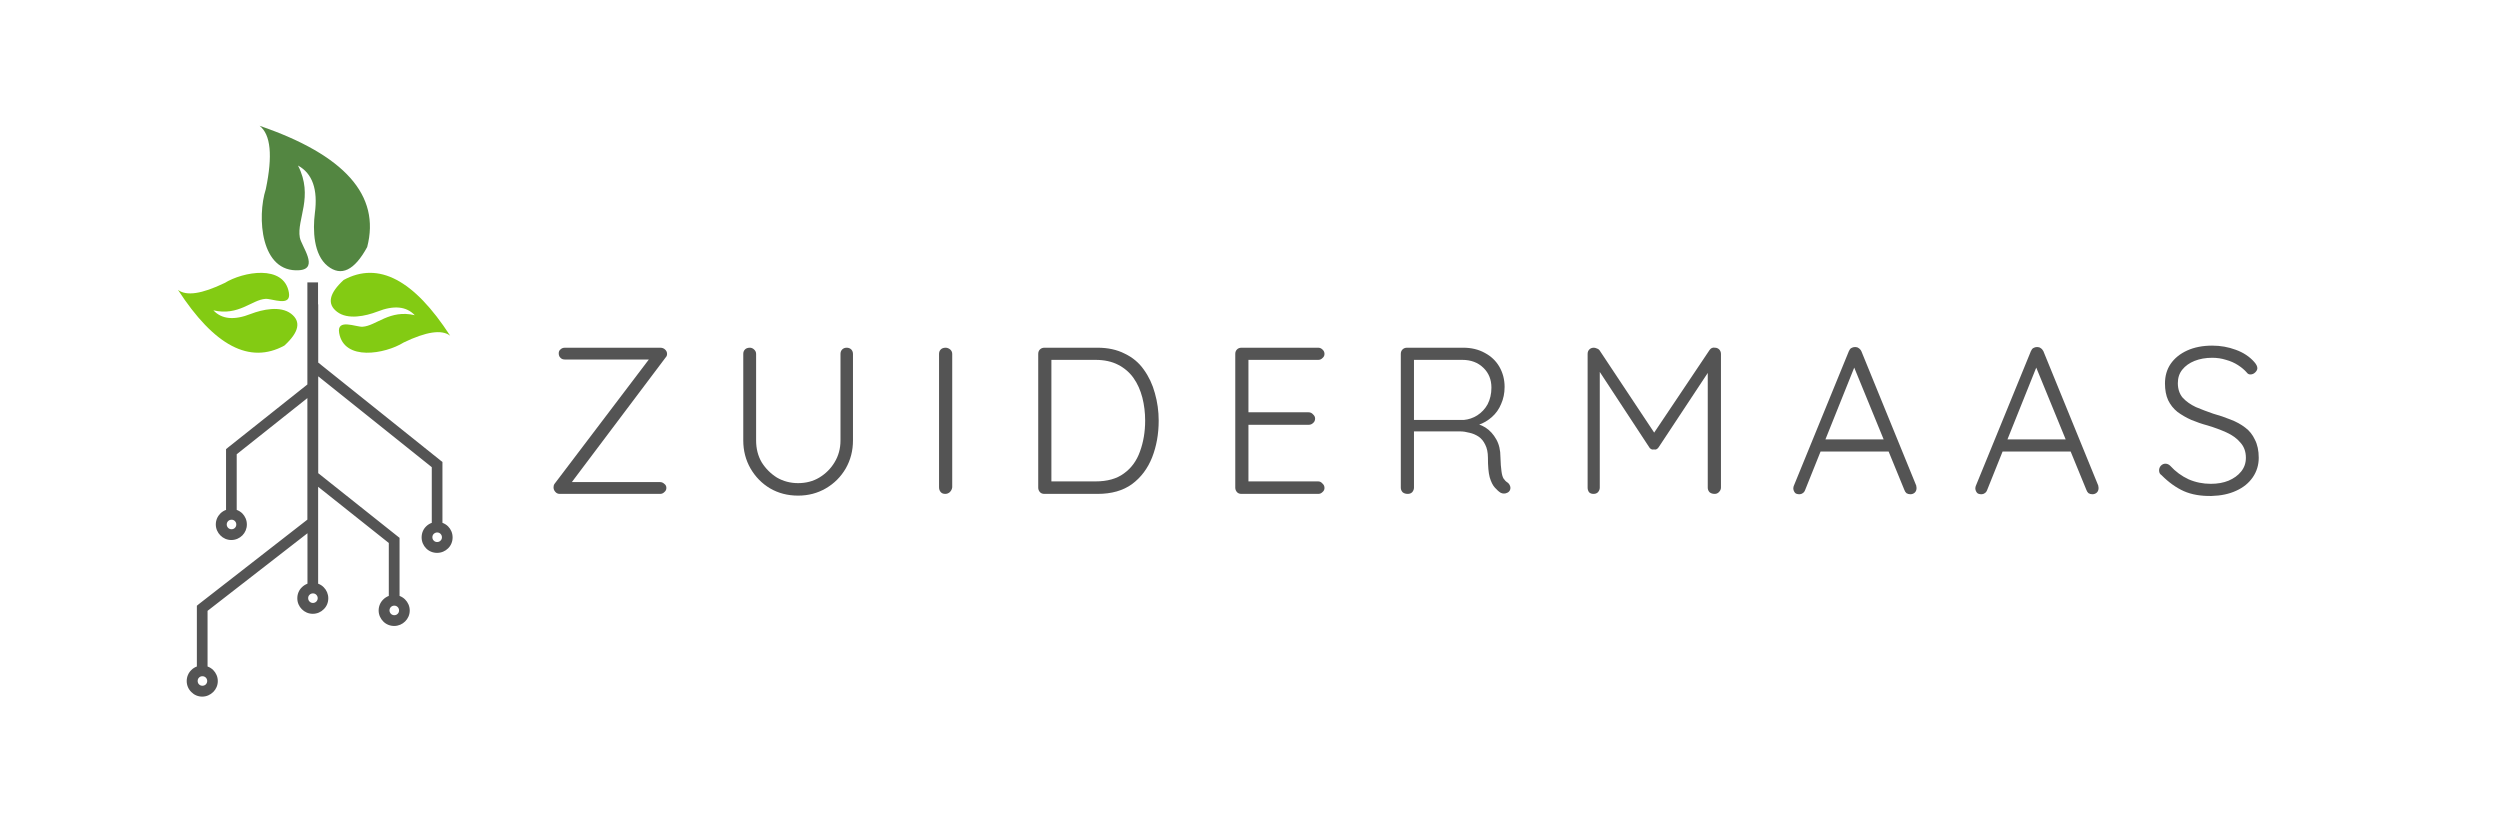 <svg xmlns="http://www.w3.org/2000/svg" xmlns:xlink="http://www.w3.org/1999/xlink" width="150" zoomAndPan="magnify" viewBox="0 0 112.5 37.5" height="50" preserveAspectRatio="xMidYMid meet" version="1.0"><defs><g/><clipPath id="d63e9279ad"><path d="M 8.008 12 L 20.59 12 L 20.59 31.422 L 8.008 31.422 Z M 8.008 12 " clip-rule="nonzero"/></clipPath><clipPath id="7e9a7369ee"><path d="M 11 5.516 L 17 5.516 L 17 13 L 11 13 Z M 11 5.516 " clip-rule="nonzero"/></clipPath><clipPath id="112f3890ea"><path d="M 14 12 L 20.59 12 L 20.59 16 L 14 16 Z M 14 12 " clip-rule="nonzero"/></clipPath><clipPath id="9b9dccbee0"><path d="M 8.008 12 L 14 12 L 14 16 L 8.008 16 Z M 8.008 12 " clip-rule="nonzero"/></clipPath></defs><g clip-path="url(#d63e9279ad)"><path fill="#545454" d="M 14.32 13.699 L 14.32 16.316 L 19.82 20.719 L 19.91 20.789 L 19.91 23.527 C 20.004 23.562 20.094 23.617 20.164 23.688 C 20.289 23.812 20.367 23.988 20.367 24.184 C 20.367 24.375 20.293 24.551 20.164 24.676 C 20.039 24.801 19.863 24.879 19.668 24.879 C 19.477 24.879 19.301 24.805 19.176 24.676 C 19.051 24.551 18.973 24.375 18.973 24.184 C 18.973 23.988 19.047 23.812 19.176 23.688 C 19.246 23.617 19.336 23.562 19.43 23.527 L 19.43 21.023 L 14.32 16.934 L 14.32 21.293 L 17.891 24.133 L 17.98 24.203 L 17.98 26.816 C 18.074 26.852 18.16 26.906 18.23 26.977 C 18.355 27.102 18.438 27.277 18.438 27.473 C 18.438 27.664 18.359 27.84 18.23 27.965 C 18.105 28.09 17.93 28.168 17.738 28.168 C 17.547 28.168 17.371 28.094 17.246 27.965 C 17.121 27.84 17.039 27.664 17.039 27.473 C 17.039 27.277 17.117 27.102 17.246 26.977 C 17.316 26.906 17.402 26.852 17.496 26.816 L 17.496 24.434 L 14.316 21.906 L 14.316 26.266 C 14.41 26.301 14.5 26.355 14.57 26.43 C 14.695 26.555 14.773 26.73 14.773 26.922 C 14.773 27.117 14.699 27.289 14.57 27.414 C 14.445 27.543 14.27 27.621 14.074 27.621 C 13.883 27.621 13.707 27.543 13.582 27.414 C 13.457 27.289 13.379 27.117 13.379 26.922 C 13.379 26.73 13.453 26.555 13.582 26.43 C 13.652 26.359 13.742 26.301 13.836 26.266 L 13.836 23.996 L 9.34 27.488 L 9.34 29.992 C 9.438 30.027 9.523 30.082 9.594 30.152 C 9.719 30.277 9.801 30.453 9.801 30.648 C 9.801 30.84 9.723 31.016 9.594 31.141 C 9.469 31.266 9.293 31.348 9.102 31.348 C 8.906 31.348 8.734 31.27 8.609 31.141 C 8.48 31.016 8.402 30.84 8.402 30.648 C 8.402 30.453 8.48 30.277 8.609 30.152 C 8.676 30.082 8.766 30.027 8.859 29.992 L 8.859 27.258 L 8.949 27.184 L 13.832 23.383 L 13.832 17.914 L 10.652 20.441 L 10.652 22.945 C 10.746 22.98 10.836 23.035 10.906 23.105 C 11.031 23.234 11.109 23.406 11.109 23.602 C 11.109 23.793 11.031 23.969 10.906 24.094 C 10.781 24.219 10.605 24.301 10.41 24.301 C 10.219 24.301 10.043 24.223 9.918 24.094 C 9.793 23.969 9.711 23.793 9.711 23.602 C 9.711 23.406 9.789 23.234 9.918 23.105 C 9.988 23.035 10.074 22.98 10.172 22.945 L 10.172 20.211 L 10.262 20.137 L 13.832 17.301 L 13.832 12.707 L 14.312 12.707 L 14.312 13.695 Z M 14.234 26.766 C 14.195 26.723 14.141 26.703 14.082 26.703 C 14.02 26.703 13.965 26.727 13.93 26.766 C 13.887 26.805 13.867 26.855 13.867 26.918 C 13.867 26.977 13.891 27.031 13.93 27.07 C 13.969 27.109 14.02 27.133 14.082 27.133 C 14.141 27.133 14.195 27.109 14.234 27.07 C 14.273 27.031 14.297 26.977 14.297 26.918 C 14.297 26.855 14.27 26.801 14.234 26.766 Z M 9.262 30.492 C 9.223 30.453 9.168 30.43 9.109 30.43 C 9.047 30.43 8.992 30.453 8.957 30.492 C 8.914 30.531 8.895 30.586 8.895 30.645 C 8.895 30.703 8.918 30.762 8.957 30.797 C 8.996 30.836 9.047 30.859 9.109 30.859 C 9.168 30.859 9.223 30.836 9.262 30.797 C 9.301 30.758 9.324 30.703 9.324 30.645 C 9.324 30.586 9.301 30.531 9.262 30.492 Z M 17.895 27.316 C 17.855 27.277 17.805 27.254 17.742 27.254 C 17.684 27.254 17.629 27.277 17.59 27.316 C 17.551 27.355 17.527 27.41 17.527 27.469 C 17.527 27.527 17.555 27.582 17.59 27.621 C 17.629 27.66 17.684 27.684 17.742 27.684 C 17.805 27.684 17.859 27.66 17.895 27.621 C 17.938 27.582 17.957 27.527 17.957 27.469 C 17.957 27.41 17.934 27.352 17.895 27.316 Z M 19.824 24.023 C 19.785 23.984 19.734 23.961 19.672 23.961 C 19.613 23.961 19.559 23.988 19.52 24.023 C 19.48 24.062 19.457 24.117 19.457 24.176 C 19.457 24.238 19.48 24.293 19.52 24.328 C 19.559 24.371 19.613 24.391 19.672 24.391 C 19.734 24.391 19.789 24.367 19.824 24.328 C 19.867 24.289 19.887 24.238 19.887 24.176 C 19.887 24.117 19.863 24.062 19.824 24.023 Z M 10.57 23.449 C 10.531 23.406 10.48 23.387 10.418 23.387 C 10.359 23.387 10.305 23.41 10.266 23.449 C 10.227 23.488 10.203 23.539 10.203 23.602 C 10.203 23.66 10.227 23.715 10.266 23.754 C 10.305 23.793 10.359 23.816 10.418 23.816 C 10.48 23.816 10.535 23.793 10.57 23.754 C 10.613 23.715 10.633 23.66 10.633 23.602 C 10.633 23.539 10.609 23.484 10.57 23.449 Z M 10.57 23.449 " fill-opacity="1" fill-rule="evenodd"/></g><g clip-path="url(#7e9a7369ee)"><path fill="#538641" d="M 11.961 8.512 C 12.277 7.004 12.184 6.051 11.68 5.66 C 15.512 6.973 17.129 8.793 16.523 11.117 C 15.949 12.172 15.355 12.457 14.746 11.973 C 14.105 11.461 14.074 10.348 14.168 9.602 C 14.312 8.523 14.059 7.805 13.41 7.449 C 14.125 8.848 13.344 9.871 13.492 10.688 C 13.562 11.078 14.379 12.094 13.465 12.16 C 11.719 12.281 11.562 9.758 11.961 8.512 Z M 11.961 8.512 " fill-opacity="1" fill-rule="evenodd"/></g><g clip-path="url(#112f3890ea)"><path fill="#83cb13" d="M 18.152 15.418 C 19.18 14.922 19.883 14.816 20.258 15.109 C 18.625 12.586 17.031 11.75 15.465 12.598 C 14.809 13.203 14.707 13.68 15.168 14.031 C 15.648 14.402 16.457 14.223 16.977 14.023 C 17.727 13.727 18.289 13.785 18.664 14.184 C 17.527 13.918 16.93 14.664 16.316 14.703 C 16.023 14.723 15.145 14.316 15.262 14.984 C 15.488 16.266 17.332 15.926 18.156 15.418 Z M 18.152 15.418 " fill-opacity="1" fill-rule="evenodd"/></g><g clip-path="url(#9b9dccbee0)"><path fill="#83cb13" d="M 10.109 12.734 C 9.082 13.23 8.383 13.332 8.008 13.043 C 9.641 15.562 11.234 16.402 12.797 15.551 C 13.457 14.949 13.559 14.469 13.098 14.117 C 12.617 13.75 11.809 13.926 11.289 14.125 C 10.539 14.422 9.977 14.367 9.602 13.965 C 10.738 14.23 11.336 13.488 11.945 13.449 C 12.238 13.426 13.117 13.832 13 13.164 C 12.777 11.883 10.934 12.227 10.109 12.734 Z M 10.109 12.734 " fill-opacity="1" fill-rule="evenodd"/></g><g fill="#545454" fill-opacity="1"><g transform="translate(24.393, 22.225)"><g><path d="M 5.312 -6.578 C 5.406 -6.578 5.477 -6.551 5.531 -6.5 C 5.594 -6.445 5.625 -6.379 5.625 -6.297 C 5.625 -6.234 5.602 -6.18 5.562 -6.141 L 1.281 -0.453 L 1.266 -0.531 L 5.312 -0.531 C 5.383 -0.531 5.445 -0.504 5.5 -0.453 C 5.562 -0.41 5.594 -0.348 5.594 -0.266 C 5.594 -0.191 5.562 -0.129 5.5 -0.078 C 5.445 -0.023 5.383 0 5.312 0 L 0.797 0 C 0.711 0 0.645 -0.031 0.594 -0.094 C 0.539 -0.156 0.516 -0.223 0.516 -0.297 C 0.516 -0.359 0.531 -0.41 0.562 -0.453 L 4.828 -6.078 L 4.875 -6.047 L 1.031 -6.047 C 0.945 -6.047 0.879 -6.07 0.828 -6.125 C 0.773 -6.176 0.75 -6.242 0.75 -6.328 C 0.75 -6.398 0.773 -6.457 0.828 -6.5 C 0.879 -6.551 0.945 -6.578 1.031 -6.578 Z M 5.312 -6.578 "/></g></g></g><g fill="#545454" fill-opacity="1"><g transform="translate(32.556, 22.225)"><g><path d="M 5.547 -6.578 C 5.629 -6.578 5.695 -6.551 5.75 -6.5 C 5.801 -6.445 5.828 -6.379 5.828 -6.297 L 5.828 -2.406 C 5.828 -1.945 5.719 -1.523 5.5 -1.141 C 5.281 -0.766 4.984 -0.469 4.609 -0.25 C 4.234 -0.031 3.816 0.078 3.359 0.078 C 2.891 0.078 2.469 -0.031 2.094 -0.25 C 1.727 -0.469 1.438 -0.766 1.219 -1.141 C 1 -1.523 0.891 -1.945 0.891 -2.406 L 0.891 -6.297 C 0.891 -6.379 0.914 -6.445 0.969 -6.5 C 1.02 -6.551 1.094 -6.578 1.188 -6.578 C 1.258 -6.578 1.32 -6.551 1.375 -6.5 C 1.438 -6.445 1.469 -6.379 1.469 -6.297 L 1.469 -2.406 C 1.469 -2.039 1.551 -1.711 1.719 -1.422 C 1.895 -1.141 2.125 -0.91 2.406 -0.734 C 2.695 -0.566 3.016 -0.484 3.359 -0.484 C 3.711 -0.484 4.031 -0.566 4.312 -0.734 C 4.602 -0.91 4.832 -1.141 5 -1.422 C 5.176 -1.711 5.266 -2.039 5.266 -2.406 L 5.266 -6.297 C 5.266 -6.379 5.289 -6.445 5.344 -6.5 C 5.395 -6.551 5.461 -6.578 5.547 -6.578 Z M 5.547 -6.578 "/></g></g></g><g fill="#545454" fill-opacity="1"><g transform="translate(41.366, 22.225)"><g><path d="M 1.484 -0.297 C 1.473 -0.211 1.438 -0.141 1.375 -0.078 C 1.312 -0.023 1.242 0 1.172 0 C 1.086 0 1.02 -0.023 0.969 -0.078 C 0.914 -0.141 0.891 -0.211 0.891 -0.297 L 0.891 -6.297 C 0.891 -6.379 0.914 -6.445 0.969 -6.5 C 1.02 -6.551 1.094 -6.578 1.188 -6.578 C 1.258 -6.578 1.328 -6.551 1.391 -6.5 C 1.453 -6.445 1.484 -6.379 1.484 -6.297 Z M 1.484 -0.297 "/></g></g></g><g fill="#545454" fill-opacity="1"><g transform="translate(45.829, 22.225)"><g><path d="M 3.562 -6.578 C 4.031 -6.578 4.438 -6.488 4.781 -6.312 C 5.133 -6.145 5.422 -5.906 5.641 -5.594 C 5.867 -5.281 6.035 -4.926 6.141 -4.531 C 6.254 -4.133 6.312 -3.723 6.312 -3.297 C 6.312 -2.691 6.211 -2.141 6.016 -1.641 C 5.816 -1.141 5.516 -0.738 5.109 -0.438 C 4.703 -0.145 4.188 0 3.562 0 L 1.172 0 C 1.086 0 1.02 -0.023 0.969 -0.078 C 0.914 -0.141 0.891 -0.207 0.891 -0.281 L 0.891 -6.297 C 0.891 -6.379 0.914 -6.445 0.969 -6.5 C 1.02 -6.551 1.086 -6.578 1.172 -6.578 Z M 3.469 -0.562 C 4 -0.562 4.426 -0.68 4.75 -0.922 C 5.082 -1.16 5.32 -1.488 5.469 -1.906 C 5.625 -2.332 5.703 -2.797 5.703 -3.297 C 5.703 -3.66 5.66 -4.004 5.578 -4.328 C 5.492 -4.66 5.363 -4.953 5.188 -5.203 C 5.008 -5.461 4.773 -5.664 4.484 -5.812 C 4.203 -5.957 3.863 -6.031 3.469 -6.031 L 1.406 -6.031 L 1.484 -6.109 L 1.484 -0.453 L 1.422 -0.562 Z M 3.469 -0.562 "/></g></g></g><g fill="#545454" fill-opacity="1"><g transform="translate(54.696, 22.225)"><g><path d="M 1.172 -6.578 L 4.625 -6.578 C 4.695 -6.578 4.758 -6.551 4.812 -6.5 C 4.875 -6.445 4.906 -6.379 4.906 -6.297 C 4.906 -6.223 4.875 -6.16 4.812 -6.109 C 4.758 -6.055 4.695 -6.031 4.625 -6.031 L 1.375 -6.031 L 1.484 -6.188 L 1.484 -3.547 L 1.375 -3.672 L 4.188 -3.672 C 4.27 -3.672 4.336 -3.641 4.391 -3.578 C 4.453 -3.523 4.484 -3.461 4.484 -3.391 C 4.484 -3.305 4.453 -3.238 4.391 -3.188 C 4.336 -3.133 4.27 -3.109 4.188 -3.109 L 1.391 -3.109 L 1.484 -3.203 L 1.484 -0.5 L 1.438 -0.562 L 4.625 -0.562 C 4.695 -0.562 4.758 -0.531 4.812 -0.469 C 4.875 -0.414 4.906 -0.348 4.906 -0.266 C 4.906 -0.191 4.875 -0.129 4.812 -0.078 C 4.758 -0.023 4.695 0 4.625 0 L 1.172 0 C 1.086 0 1.02 -0.023 0.969 -0.078 C 0.914 -0.141 0.891 -0.207 0.891 -0.281 L 0.891 -6.297 C 0.891 -6.379 0.914 -6.445 0.969 -6.5 C 1.02 -6.551 1.086 -6.578 1.172 -6.578 Z M 1.172 -6.578 "/></g></g></g><g fill="#545454" fill-opacity="1"><g transform="translate(62.145, 22.225)"><g><path d="M 1.203 0 C 1.109 0 1.031 -0.023 0.969 -0.078 C 0.914 -0.141 0.891 -0.207 0.891 -0.281 L 0.891 -6.297 C 0.891 -6.379 0.914 -6.445 0.969 -6.5 C 1.02 -6.551 1.086 -6.578 1.172 -6.578 L 3.703 -6.578 C 4.066 -6.578 4.391 -6.5 4.672 -6.344 C 4.953 -6.195 5.172 -5.988 5.328 -5.719 C 5.484 -5.445 5.562 -5.145 5.562 -4.812 C 5.562 -4.531 5.508 -4.273 5.406 -4.047 C 5.312 -3.816 5.172 -3.617 4.984 -3.453 C 4.805 -3.297 4.609 -3.18 4.391 -3.109 L 4.047 -3.203 C 4.285 -3.18 4.504 -3.109 4.703 -2.984 C 4.898 -2.859 5.062 -2.68 5.188 -2.453 C 5.312 -2.234 5.375 -1.969 5.375 -1.656 C 5.383 -1.383 5.398 -1.172 5.422 -1.016 C 5.441 -0.867 5.473 -0.758 5.516 -0.688 C 5.566 -0.613 5.625 -0.555 5.688 -0.516 C 5.75 -0.473 5.789 -0.414 5.812 -0.344 C 5.832 -0.281 5.828 -0.219 5.797 -0.156 C 5.766 -0.102 5.723 -0.066 5.672 -0.047 C 5.629 -0.023 5.582 -0.016 5.531 -0.016 C 5.488 -0.016 5.441 -0.023 5.391 -0.047 C 5.305 -0.098 5.219 -0.176 5.125 -0.281 C 5.031 -0.383 4.953 -0.539 4.891 -0.75 C 4.836 -0.957 4.812 -1.25 4.812 -1.625 C 4.812 -1.863 4.77 -2.062 4.688 -2.219 C 4.613 -2.375 4.516 -2.492 4.391 -2.578 C 4.266 -2.66 4.129 -2.719 3.984 -2.75 C 3.836 -2.789 3.695 -2.812 3.562 -2.812 L 1.375 -2.812 L 1.484 -2.938 L 1.484 -0.281 C 1.484 -0.207 1.457 -0.141 1.406 -0.078 C 1.352 -0.023 1.285 0 1.203 0 Z M 1.375 -3.328 L 3.734 -3.328 C 3.941 -3.348 4.141 -3.414 4.328 -3.531 C 4.523 -3.656 4.68 -3.82 4.797 -4.031 C 4.91 -4.25 4.969 -4.5 4.969 -4.781 C 4.969 -5.145 4.848 -5.441 4.609 -5.672 C 4.367 -5.91 4.051 -6.031 3.656 -6.031 L 1.406 -6.031 L 1.484 -6.156 L 1.484 -3.203 Z M 1.375 -3.328 "/></g></g></g><g fill="#545454" fill-opacity="1"><g transform="translate(70.552, 22.225)"><g><path d="M 1.172 -6.578 C 1.211 -6.578 1.254 -6.566 1.297 -6.547 C 1.348 -6.535 1.391 -6.508 1.422 -6.469 L 4.016 -2.562 L 3.766 -2.578 L 6.375 -6.469 C 6.438 -6.562 6.52 -6.598 6.625 -6.578 C 6.695 -6.578 6.758 -6.551 6.812 -6.5 C 6.863 -6.445 6.891 -6.379 6.891 -6.297 L 6.891 -0.281 C 6.891 -0.207 6.859 -0.141 6.797 -0.078 C 6.742 -0.023 6.68 0 6.609 0 C 6.516 0 6.438 -0.023 6.375 -0.078 C 6.32 -0.141 6.297 -0.207 6.297 -0.281 L 6.297 -5.734 L 6.469 -5.703 L 4.094 -2.109 C 4.07 -2.066 4.039 -2.035 4 -2.016 C 3.969 -1.992 3.926 -1.988 3.875 -2 C 3.832 -1.988 3.789 -1.992 3.75 -2.016 C 3.707 -2.035 3.676 -2.066 3.656 -2.109 L 1.266 -5.75 L 1.438 -5.875 L 1.438 -0.281 C 1.438 -0.207 1.41 -0.141 1.359 -0.078 C 1.305 -0.023 1.238 0 1.156 0 C 1.07 0 1.004 -0.023 0.953 -0.078 C 0.91 -0.141 0.891 -0.207 0.891 -0.281 L 0.891 -6.297 C 0.891 -6.379 0.914 -6.445 0.969 -6.5 C 1.02 -6.551 1.086 -6.578 1.172 -6.578 Z M 1.172 -6.578 "/></g></g></g><g fill="#545454" fill-opacity="1"><g transform="translate(80.433, 22.225)"><g><path d="M 3.078 -5.859 L 0.797 -0.172 C 0.773 -0.109 0.738 -0.062 0.688 -0.031 C 0.645 0 0.598 0.016 0.547 0.016 C 0.453 0.016 0.383 -0.004 0.344 -0.047 C 0.301 -0.098 0.273 -0.16 0.266 -0.234 C 0.266 -0.266 0.27 -0.301 0.281 -0.344 L 2.766 -6.422 C 2.797 -6.492 2.832 -6.539 2.875 -6.562 C 2.926 -6.594 2.984 -6.609 3.047 -6.609 C 3.109 -6.609 3.16 -6.594 3.203 -6.562 C 3.254 -6.531 3.297 -6.484 3.328 -6.422 L 5.797 -0.375 C 5.805 -0.332 5.812 -0.297 5.812 -0.266 C 5.812 -0.172 5.781 -0.098 5.719 -0.047 C 5.664 -0.004 5.602 0.016 5.531 0.016 C 5.469 0.016 5.41 0 5.359 -0.031 C 5.316 -0.07 5.285 -0.117 5.266 -0.172 L 2.922 -5.891 Z M 1.344 -1.906 L 1.578 -2.453 L 4.5 -2.453 L 4.609 -1.906 Z M 1.344 -1.906 "/></g></g></g><g fill="#545454" fill-opacity="1"><g transform="translate(88.624, 22.225)"><g><path d="M 3.078 -5.859 L 0.797 -0.172 C 0.773 -0.109 0.738 -0.062 0.688 -0.031 C 0.645 0 0.598 0.016 0.547 0.016 C 0.453 0.016 0.383 -0.004 0.344 -0.047 C 0.301 -0.098 0.273 -0.16 0.266 -0.234 C 0.266 -0.266 0.27 -0.301 0.281 -0.344 L 2.766 -6.422 C 2.797 -6.492 2.832 -6.539 2.875 -6.562 C 2.926 -6.594 2.984 -6.609 3.047 -6.609 C 3.109 -6.609 3.16 -6.594 3.203 -6.562 C 3.254 -6.531 3.297 -6.484 3.328 -6.422 L 5.797 -0.375 C 5.805 -0.332 5.812 -0.297 5.812 -0.266 C 5.812 -0.172 5.781 -0.098 5.719 -0.047 C 5.664 -0.004 5.602 0.016 5.531 0.016 C 5.469 0.016 5.41 0 5.359 -0.031 C 5.316 -0.07 5.285 -0.117 5.266 -0.172 L 2.922 -5.891 Z M 1.344 -1.906 L 1.578 -2.453 L 4.5 -2.453 L 4.609 -1.906 Z M 1.344 -1.906 "/></g></g></g><g fill="#545454" fill-opacity="1"><g transform="translate(96.815, 22.225)"><g><path d="M 2.703 0.094 C 2.223 0.102 1.805 0.031 1.453 -0.125 C 1.109 -0.281 0.773 -0.52 0.453 -0.844 C 0.422 -0.863 0.395 -0.891 0.375 -0.922 C 0.352 -0.961 0.344 -1.008 0.344 -1.062 C 0.344 -1.133 0.367 -1.203 0.422 -1.266 C 0.484 -1.328 0.551 -1.359 0.625 -1.359 C 0.707 -1.359 0.781 -1.328 0.844 -1.266 C 1.082 -1.004 1.359 -0.801 1.672 -0.656 C 1.984 -0.52 2.316 -0.453 2.672 -0.453 C 2.973 -0.453 3.238 -0.5 3.469 -0.594 C 3.707 -0.695 3.895 -0.832 4.031 -1 C 4.176 -1.176 4.25 -1.383 4.25 -1.625 C 4.25 -1.906 4.164 -2.133 4 -2.312 C 3.844 -2.5 3.633 -2.648 3.375 -2.766 C 3.125 -2.879 2.844 -2.984 2.531 -3.078 C 2.27 -3.148 2.023 -3.234 1.797 -3.328 C 1.566 -3.43 1.359 -3.551 1.172 -3.688 C 0.992 -3.832 0.852 -4.008 0.75 -4.219 C 0.656 -4.426 0.609 -4.676 0.609 -4.969 C 0.609 -5.301 0.691 -5.594 0.859 -5.844 C 1.035 -6.102 1.285 -6.305 1.609 -6.453 C 1.93 -6.598 2.305 -6.672 2.734 -6.672 C 3.109 -6.672 3.461 -6.609 3.797 -6.484 C 4.141 -6.359 4.414 -6.176 4.625 -5.938 C 4.719 -5.832 4.766 -5.738 4.766 -5.656 C 4.766 -5.594 4.734 -5.531 4.672 -5.469 C 4.609 -5.406 4.535 -5.375 4.453 -5.375 C 4.391 -5.375 4.336 -5.398 4.297 -5.453 C 4.191 -5.578 4.055 -5.691 3.891 -5.797 C 3.734 -5.898 3.555 -5.977 3.359 -6.031 C 3.16 -6.094 2.953 -6.125 2.734 -6.125 C 2.441 -6.125 2.176 -6.078 1.938 -5.984 C 1.707 -5.891 1.523 -5.758 1.391 -5.594 C 1.254 -5.426 1.188 -5.223 1.188 -4.984 C 1.188 -4.723 1.258 -4.504 1.406 -4.328 C 1.562 -4.16 1.758 -4.02 2 -3.906 C 2.25 -3.801 2.508 -3.703 2.781 -3.609 C 3.051 -3.535 3.312 -3.445 3.562 -3.344 C 3.812 -3.25 4.031 -3.129 4.219 -2.984 C 4.406 -2.848 4.551 -2.664 4.656 -2.438 C 4.77 -2.219 4.828 -1.945 4.828 -1.625 C 4.828 -1.301 4.738 -1.008 4.562 -0.75 C 4.383 -0.488 4.133 -0.285 3.812 -0.141 C 3.5 0.004 3.129 0.082 2.703 0.094 Z M 2.703 0.094 "/></g></g></g></svg>